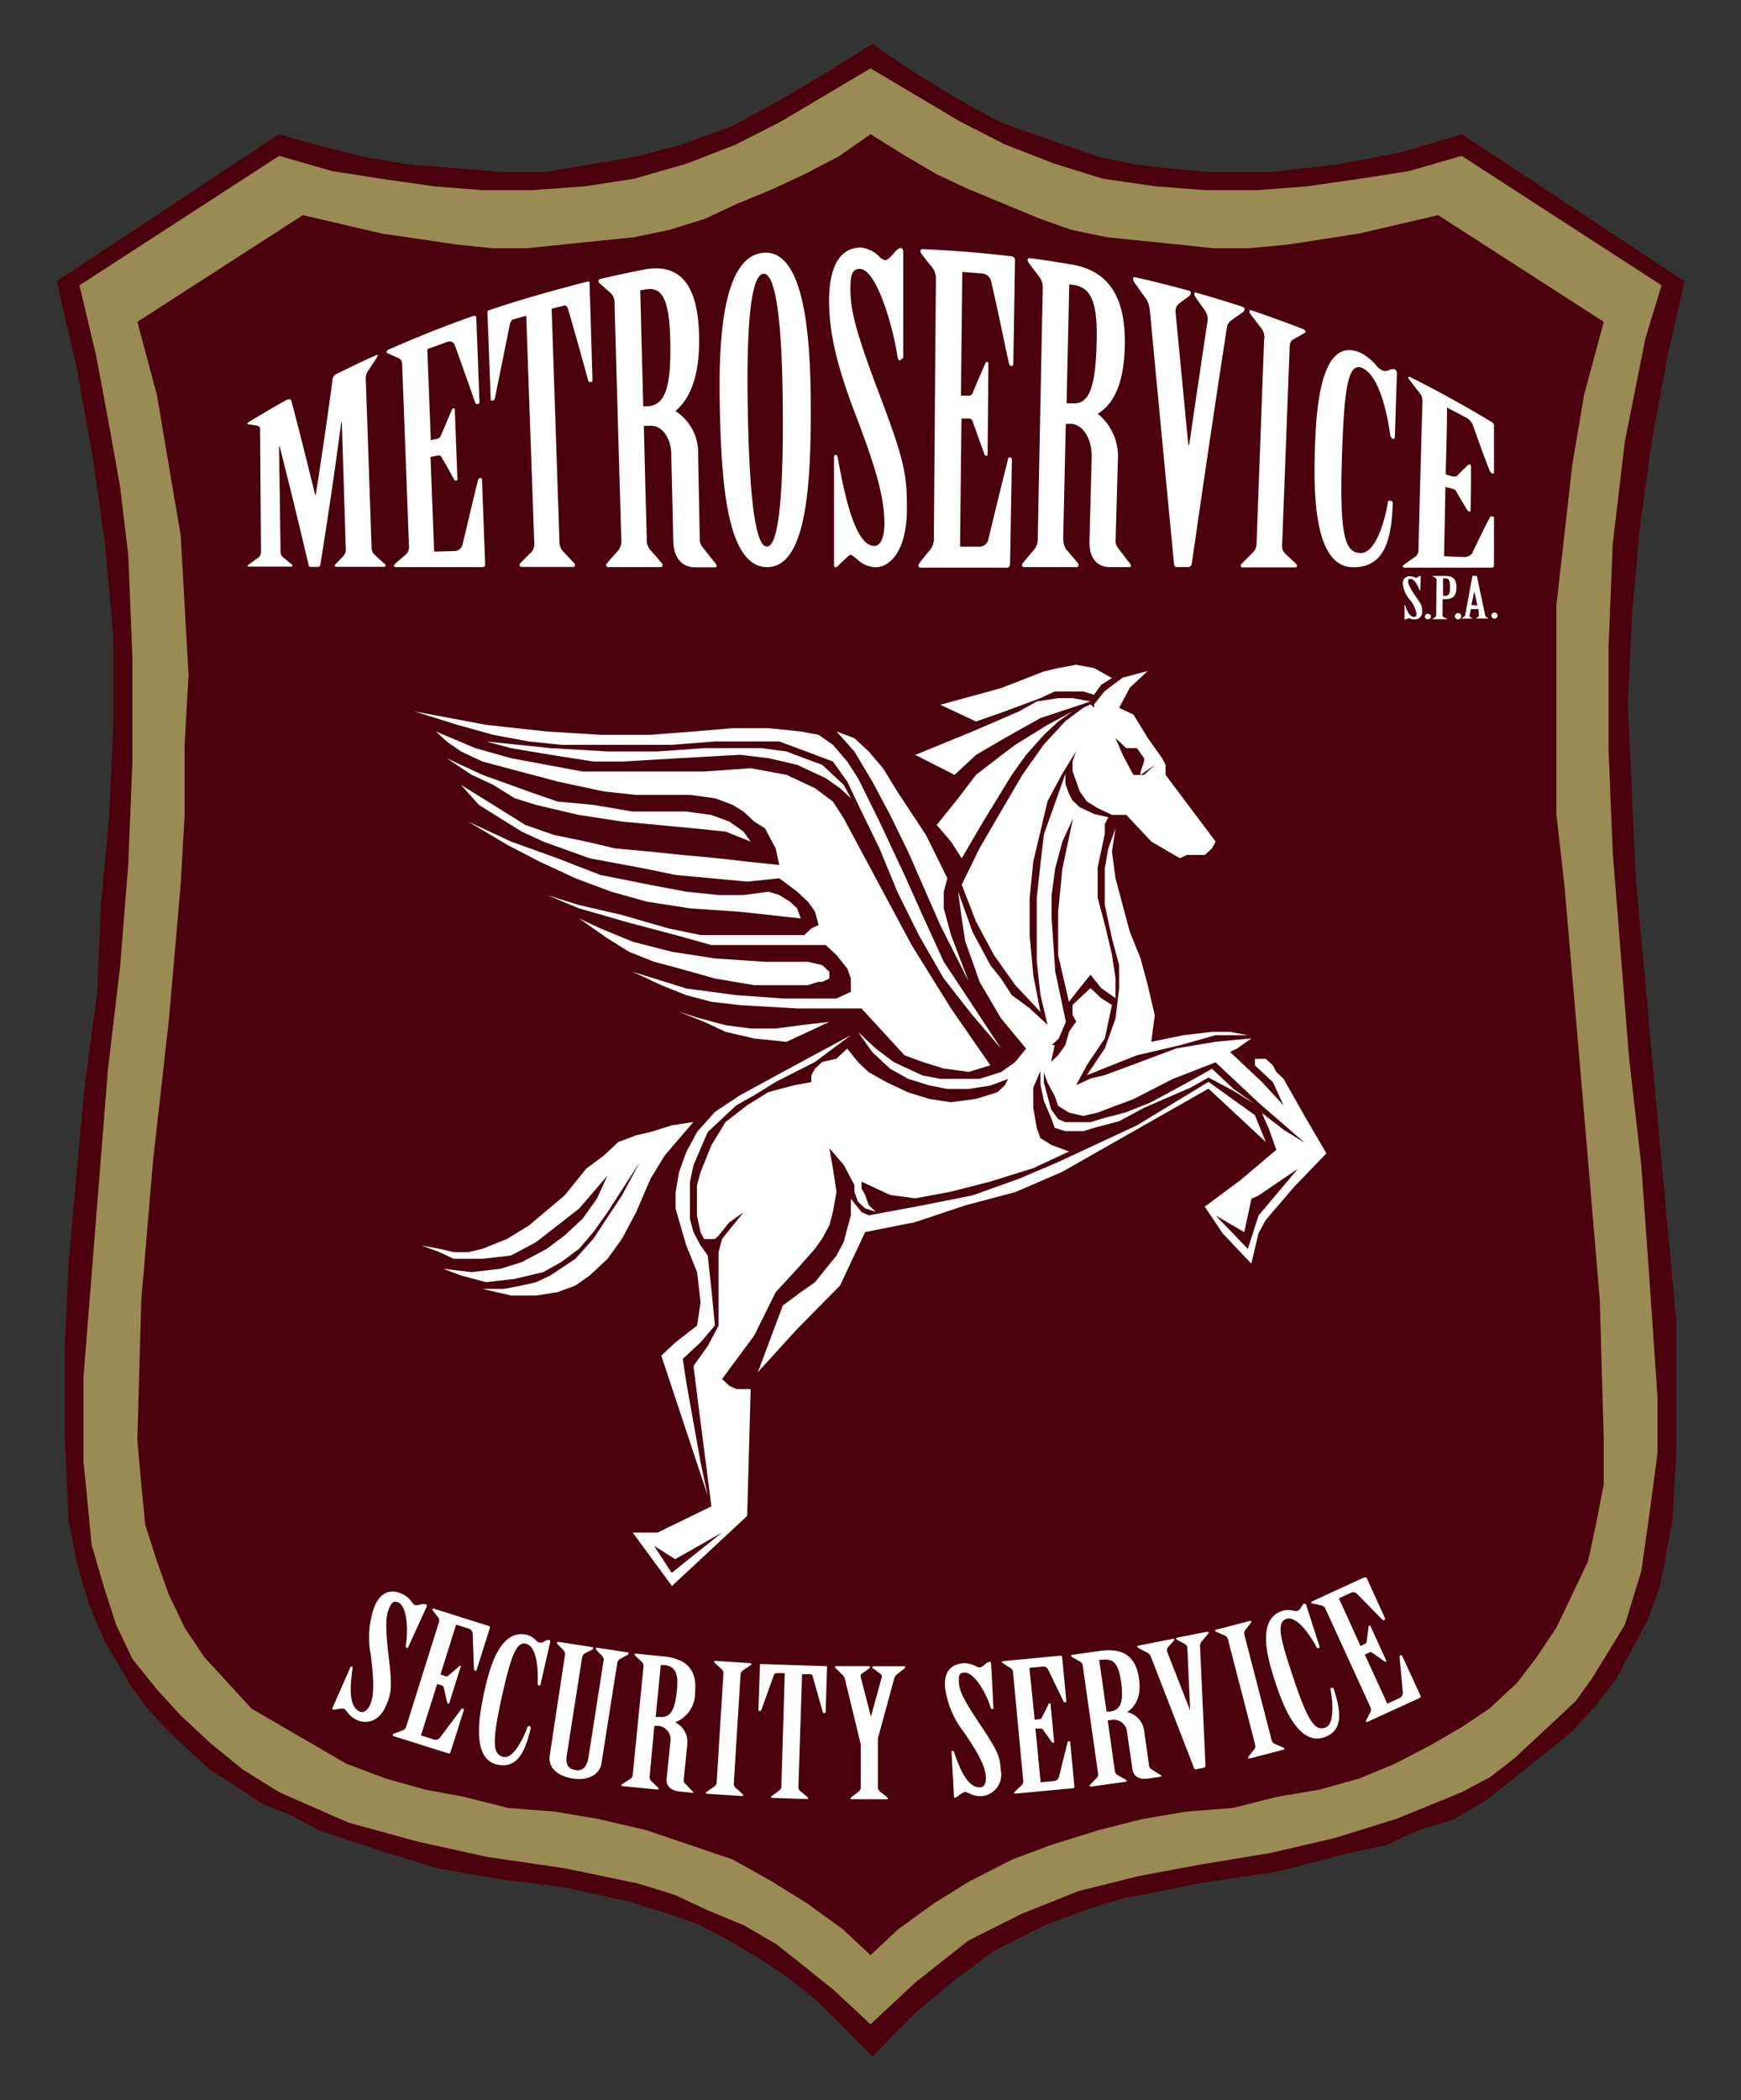 <svg xmlns="http://www.w3.org/2000/svg" xmlns:xlink="http://www.w3.org/1999/xlink" id="Livello_1" data-name="Livello 1" viewBox="0 0 172.76 208.31"><rect x="0" y="0" width="172.76" height="208.31" fill="#333333" stroke="none"/><defs><clipPath id="clip-path"><rect x="5.62" y="4.35" width="161.52" height="199.61" fill="none"></rect></clipPath></defs><polygon points="86.58 4.35 81.77 7.34 77.36 9.95 72.55 12.57 67.34 14.44 62.93 15.56 58.53 16.31 54.12 17.05 49.71 17.05 45.3 16.68 40.49 16.31 36.08 15.56 31.67 14.44 27.66 13.32 5.62 27.9 7.62 36.49 9.22 45.47 10.43 54.06 11.23 63.04 11.23 72.01 10.83 80.98 10.03 89.58 9.63 98.55 8.43 107.52 7.62 116.12 6.82 125.08 6.42 133.69 6.42 142.28 6.82 150.88 7.62 154.99 8.82 159.11 10.43 162.84 12.83 166.96 14.44 169.2 16.44 171.44 18.84 173.69 20.85 175.55 23.25 177.05 26.06 178.92 28.86 180.04 31.67 181.54 37.28 183.4 43.29 185.27 49.71 186.39 55.72 187.14 59.33 187.89 62.53 188.63 66.14 189.76 69.34 190.88 72.15 192.37 75.36 194.25 78.16 196.11 80.97 198.35 86.58 203.96 86.58 203.96 90.59 199.85 94.6 196.49 98.61 193.5 103.81 190.88 107.82 189.39 111.43 188.26 115.44 187.52 119.05 186.77 126.66 185.65 133.88 183.78 137.48 183.03 140.69 181.54 144.29 180.41 147.5 178.54 150.31 176.3 153.11 174.06 155.92 171.81 158.32 169.2 160.33 166.58 161.93 163.59 163.53 160.6 164.74 157.24 165.94 150.88 166.34 144.15 166.34 137.8 166.34 131.07 165.13 117.98 163.93 104.9 163.13 95.93 162.33 87.33 161.93 78.73 161.53 69.76 161.93 61.16 162.73 52.19 163.93 43.6 165.54 35 167.14 27.9 145.09 13.32 138.69 15.19 132.67 16.31 126.26 17.05 119.45 17.05 115.84 16.68 112.63 16.31 109.03 15.56 105.82 14.44 102.61 13.32 99.41 12.19 96.6 10.7 93.4 8.83 89.79 6.59 86.58 4.35" fill="#4b000d"></polygon><polygon points="96.09 192.47 101.35 189.83 107.02 187.56 113.09 186.05 119.16 184.92 126.03 183.79 132.51 182.28 138.58 180.39 145.05 177.75 147.89 176.24 150.32 174.35 152.34 172.47 154.37 170.58 156.38 168.69 158 166.43 159.62 163.79 161.24 161.14 162.86 155.86 163.67 150.2 164.47 144.16 164.47 138.5 163.67 126.8 162.86 115.48 161.65 104.91 160.84 94.72 160.03 84.53 159.62 74.34 159.62 64.15 160.03 53.96 161.24 43.77 163.27 33.58 164.88 28.3 145.05 15.46 139.8 16.97 134.94 17.73 129.68 18.48 124.82 18.86 119.56 18.86 114.7 18.48 109.45 17.73 104.59 16.22 99.73 14.33 95.28 12.06 90.83 9.42 86.38 6.78 81.93 9.42 77.48 12.06 73.03 14.33 68.17 16.22 62.91 17.73 58.05 18.48 52.79 18.86 47.94 18.86 43.08 18.48 37.82 17.73 32.97 16.97 27.7 15.46 7.88 28.3 9.5 35.09 10.71 41.51 11.92 48.3 12.73 55.09 13.14 65.28 13.14 75.47 12.73 85.67 11.92 95.85 10.71 106.04 9.9 116.23 9.09 126.42 8.28 136.61 8.28 140.76 8.28 144.92 8.69 149.06 9.09 153.22 10.3 157.37 11.52 161.14 13.14 164.54 15.57 167.56 17.99 170.2 20.83 172.84 24.06 175.48 27.7 177.75 34.58 180.77 41.46 182.66 48.34 184.17 56.03 185.3 59.67 186.05 63.31 186.81 66.96 187.94 70.19 189.45 73.83 190.96 77.07 192.85 79.91 195.11 82.74 197.38 86.38 200.77 90.83 196.62 96.09 192.47" fill="#9a8a53" fill-rule="evenodd"></polygon><polygon points="86.38 193.91 89.12 191.35 92.64 188.8 96.16 186.61 100.46 184.42 104.37 182.96 109.07 181.5 113.37 180.41 117.68 179.68 122.36 179.31 126.67 178.22 130.97 177.49 134.89 176.39 138.41 174.93 141.93 173.1 145.06 171.29 147.79 169.46 150.53 166.91 152.49 164.35 154.44 161.43 156.01 158.15 157.58 154.86 158.36 151.22 159.14 147.21 159.14 142.83 158.75 128.96 157.58 115.1 156.4 101.24 155.23 87.74 154.44 80.81 154.44 73.87 154.44 66.94 154.44 60.01 155.23 53.08 156.01 46.15 157.18 39.21 159.14 31.92 142.71 21.34 134.89 23.16 127.84 24.25 123.93 24.62 120.42 24.62 116.89 24.25 113.37 23.89 109.85 23.53 106.33 22.8 103.2 21.7 99.68 20.24 96.16 18.78 93.03 17.33 89.9 15.5 86.38 13.31 83.25 15.5 79.73 17.33 76.6 18.78 73.08 20.24 69.95 21.7 66.43 22.8 62.91 23.53 59.39 23.89 55.87 24.25 52.35 24.62 48.83 24.62 45.31 24.25 37.88 23.16 30.05 21.34 13.63 31.92 15.58 39.21 16.75 46.15 17.93 53.08 18.32 60.01 18.71 66.94 18.32 73.87 18.32 80.81 17.93 87.74 16.75 101.24 15.19 115.1 14.02 128.96 13.63 142.83 14.02 147.21 14.41 151.22 15.58 154.86 16.75 158.15 18.32 161.43 20.27 164.35 22.62 166.91 24.96 169.46 28.1 171.29 31.23 173.1 34.36 174.93 38.27 176.39 42.17 177.49 46.09 178.22 50.39 179.31 55.09 179.68 59.39 180.41 64.08 181.5 68.39 182.96 72.69 184.42 76.6 186.61 80.12 188.8 83.64 191.35 86.38 193.91" fill="#4b000d" fill-rule="evenodd"></polygon><g clip-path="url(#clip-path)"><path d="M28.49,39.68c.28-.16.41-.07.44.14q1.13,4.29,2.34,9.26l.06,0c.57-3.59,1.12-7.38,1.66-11.34a.68.68,0,0,1,.33-.61c1.32-.66,2.65-1.3,4-1.9.13-.06.19,0,.19,0s-.12.25-.21.38l-.77,1.16a1.36,1.36,0,0,0-.23.88l.57,16.6a1,1,0,0,0,.29.76l.86.79c.1.08.24.17.24.28s-.06.14-.19.14H33.41c-.17,0-.2-.08-.2-.13s.12-.17.22-.27.45-.47.67-.7a1,1,0,0,0,.21-.76L33.92,41.9l-.06,0q-1,7.52-2.08,14.14a.23.23,0,0,1-.26.19h-.73c-.1,0-.14-.09-.17-.21q-1.5-6.37-2.87-11.74l-.06,0,.15,10.38a.73.73,0,0,0,.24.61l.71.58c.1.08.23.15.24.24s-.07.11-.2.11H24.75c-.14,0-.2-.06-.2-.09s.16-.14.23-.2l.82-.58a.7.7,0,0,0,.3-.57l-.09-12.14a.35.35,0,0,0-.28-.4c-.26-.05-.51-.09-.77-.12-.06,0-.21,0-.21-.06a.35.35,0,0,1,.18-.21c1.24-.76,2.5-1.49,3.76-2.2" fill="#fff"></path><path d="M42.66,43.68l.72-.16a.43.43,0,0,0,.35-.29c.36-.82.71-1.65,1.07-2.49.06-.14.09-.22.19-.24s.13,0,.14.16c.09,2.28.17,4.55.26,6.83,0,.1,0,.16-.13.18s-.17-.08-.24-.2c-.4-.72-.8-1.44-1.21-2.14a.31.31,0,0,0-.37-.15l-.72.14.36,9.39L45,54.66a.85.85,0,0,0,.88-.61c.52-2.08,1-4.23,1.55-6.42a.26.26,0,0,1,.22-.23.18.18,0,0,1,.18.18c.1,2.79.21,5.58.31,8.37a.26.26,0,0,1-.25.3h-8.6a.2.2,0,0,1-.21-.17c0-.09.17-.15.23-.26l1-.86a1,1,0,0,0,.27-.83q-.33-8.94-.67-17.88c0-.36-.08-.6-.32-.71l-1-.44c-.07-.06-.23-.07-.23-.16a.3.3,0,0,1,.18-.26c2.79-1.23,5.6-2.35,8.45-3.35a.2.2,0,0,1,.27.2c.11,2.77.21,5.54.32,8.31a.23.23,0,0,1-.16.24.24.24,0,0,1-.28-.18c-.67-1.93-1.34-3.82-2-5.64-.14-.38-.45-.47-.87-.31l-1.87.68c.12,3,.23,6,.35,9" fill="#fff"></path><path d="M52.18,31.32l-1.24.36c-.2.06-.29.26-.35.49-.49,2.48-1,4.92-1.47,7.3a.33.33,0,0,1-.26.27c-.13,0-.17,0-.17-.2q-.16-4.29-.32-8.58a.21.21,0,0,1,.16-.19c3.23-1.1,6.5-2,9.79-2.85.11,0,.18,0,.18.11.1,3.19.19,6.38.29,9.57,0,.19,0,.27-.16.29a.22.22,0,0,1-.27-.18c-.66-2.4-1.32-4.77-2-7.09-.07-.2-.18-.36-.38-.31l-1.24.31q.39,11.51.77,23a1.46,1.46,0,0,0,.3,1l1,1.06c.1.11.24.22.24.33s0,.22-.19.22H51.76a.19.19,0,0,1-.2-.21c0-.1.12-.21.22-.32l1-1a1.37,1.37,0,0,0,.23-1q-.4-11.17-.79-22.37" fill="#fff"></path><path d="M64.17,53.42a1.64,1.64,0,0,0,.33,1.1q.51.55,1,1.14c.07.11.24.23.24.35a.2.2,0,0,1-.19.24H60.36a.22.22,0,0,1-.21-.23c0-.11.16-.23.23-.34l1-1.12a1.6,1.6,0,0,0,.27-1.09q-.34-11.67-.67-23.36a1.31,1.31,0,0,0-.34-1l-1-.89c-.07-.09-.25-.17-.25-.28a.27.27,0,0,1,.2-.28c1.41-.33,2.82-.63,4.24-.91,3.54-.69,5.44,1.31,5.54,6.59.09,4.51-1.19,6.45-2.35,7.43a4.87,4.87,0,0,1,2.25,4.36q.09,4.23.17,8.47a1.19,1.19,0,0,0,.32.72l1.09,1.38a.92.92,0,0,1,.27.45c0,.12-.16.12-.33.12H69c-1.53,0-2.15-1.2-2.19-2.56q-.09-4.29-.2-8.59c0-1.76-1-3-2.15-2.89l-.57,0q.13,5.58.29,11.16M63.83,40.3l.5,0c1.65-.17,2.29-1.79,2.18-6.59-.1-4.08-.81-5.3-2.48-5l-.5.09.3,11.55" fill="#fff"></path><path d="M80.45,39.64c.06,8-.32,16.62-4.33,16.61s-4.56-8.45-4.7-16.18c-.11-5.87.17-14.61,4.31-15s4.68,8.56,4.72,14.61m-6.26.3c.16,10.75.94,14.23,1.91,14.23s1.69-3.52,1.57-14.4c-.09-9.29-.89-12.75-1.92-12.66s-1.7,3.65-1.56,12.83" fill="#fff"></path><path d="M89.48,35.52a.19.19,0,0,1-.21.21c-.1,0-.17-.13-.2-.3-.53-3.43-2.17-8.78-3.76-8.76-.86,0-.92.9-.92,2,0,2.08.47,4.13,3,10.77,2.36,6.27,2.61,7.66,2.6,11,0,4.47-1.86,5.82-3.08,5.82a2.74,2.74,0,0,1-1.86-.8c-.37-.3-.57-.43-.67-.43s-.4.3-1.06.93c-.13.13-.26.3-.39.3s-.17-.08-.17-.21c0-3.54,0-7.09,0-10.63,0-.13,0-.3.17-.3s.17.17.2.29c.62,3.37,1.67,8.73,3.63,8.74.63,0,1-.89,1-2.2,0-2.83-1-5.93-2.93-11-1.84-4.8-2.54-8-2.56-11.05,0-4,1.39-5.33,3.15-5.35a3.07,3.07,0,0,1,1.93,1,1.1,1.1,0,0,0,.52.26c.14,0,.48-.29.79-.66s.52-.54.73-.54.24.22.24.47c0,3.49,0,7,0,10.47" fill="#fff"></path><path d="M95.4,39.24l.74,0a.36.36,0,0,0,.38-.27c.4-1,.81-1.9,1.22-2.85.07-.16.11-.24.21-.23s.13.09.13.25L98,45c0,.12,0,.2-.14.2s-.17-.13-.23-.3l-1.11-3.08a.39.39,0,0,0-.37-.31l-.74,0q-.08,6.36-.14,12.71h1.9a.91.91,0,0,0,.91-.74c.63-2.65,1.28-5.28,1.93-7.89,0-.16.13-.24.23-.23s.17.13.17.25l-.18,10.32c0,.2-.1.37-.27.37H91.33c-.14,0-.2-.13-.2-.25s.17-.21.23-.38c.34-.41.67-.82,1-1.22a1.88,1.88,0,0,0,.31-1.18q.09-12.73.2-25.47a1.9,1.9,0,0,0-.3-1.19c-.35-.42-.69-.85-1-1.27-.07-.13-.24-.26-.24-.39s.07-.25.21-.24q4.47.19,8.91.72a.39.39,0,0,1,.27.41c-.06,3.41-.11,6.82-.17,10.23,0,.17-.07.24-.17.24a.35.35,0,0,1-.27-.31C99.52,33.32,99,30.67,98.37,28a1,1,0,0,0-.88-.87l-2-.16q-.07,6.12-.13,12.25" fill="#fff"></path><path d="M105.53,53.37a1.67,1.67,0,0,0,.27,1.12l1,1.16c.07.12.23.24.23.36a.23.23,0,0,1-.21.24h-5.21a.21.21,0,0,1-.19-.25c0-.12.17-.24.24-.36.33-.4.67-.79,1-1.18a1.77,1.77,0,0,0,.32-1.13q.24-12.31.49-24.61a1.82,1.82,0,0,0-.28-1.18l-1-1.32c-.07-.13-.23-.28-.23-.4s.07-.24.21-.22c1.43.19,2.85.41,4.27.65,3.55.64,5.32,3.21,5.17,8.19-.12,4.28-1.48,5.85-2.68,6.6a5.43,5.43,0,0,1,2,4.57c-.08,2.69-.15,5.39-.23,8.09a1.12,1.12,0,0,0,.28.7l1,1.31a.92.92,0,0,1,.25.42c0,.12-.17.12-.33.12h-1.73c-1.53,0-2.09-1.18-2.06-2.52.07-2.83.15-5.65.22-8.47,0-1.73-.83-3.12-2-3.22l-.57,0c-.09,3.79-.17,7.58-.26,11.38M105.84,40l.5,0c1.65.16,2.36-1.3,2.48-6,.11-4-.54-5.44-2.2-5.72l-.52-.08c-.08,3.93-.18,7.85-.26,11.78" fill="#fff"></path><path d="M114.08,30.69a2.25,2.25,0,0,0-.38-1.08l-1.07-1.5a.85.85,0,0,1-.19-.51c0-.12.1-.13.31-.08q2.61.59,5.22,1.31c.1,0,.2.09.19.2a.44.44,0,0,1-.18.36l-.9.65a1,1,0,0,0-.43.9q.64,6.7,1.27,13.19H118q.92-6.28,1.84-12.39a1.66,1.66,0,0,0-.37-1.08c-.26-.36-.52-.72-.77-1.09a.77.77,0,0,1-.19-.45c0-.11.14-.11.24-.08,1.49.42,3,.88,4.47,1.36.19.07.29.14.29.24a.46.46,0,0,1-.22.35l-1.13.8a1.06,1.06,0,0,0-.43.79c-1.16,7.51-2.31,15.28-3.46,23.26-.05.25-.15.4-.35.4h-1.16c-.17,0-.23-.11-.26-.3-.79-8.17-1.59-16.61-2.41-25.26" fill="#fff"></path><path d="M125.46,33.61a1.52,1.52,0,0,0-.26-1l-1-1.3c-.07-.13-.23-.29-.22-.39a.14.14,0,0,1,.2-.14c1.74.59,3.46,1.21,5.17,1.88a.29.29,0,0,1,.19.27c0,.09-.17.12-.24.19l-1,.56c-.24.14-.32.41-.33.79q-.37,9.75-.74,19.49a1.13,1.13,0,0,0,.26.91l1,.94c.07.09.23.19.22.28a.19.19,0,0,1-.2.19h-5.21a.18.18,0,0,1-.19-.2c0-.11.17-.21.24-.31l1-1a1.25,1.25,0,0,0,.34-.92l.75-20.24" fill="#fff"></path><path d="M138.4,43.34c0,.13-.07.21-.2.17s-.22-.2-.25-.37c-.32-2.31-1.13-5.91-2.77-6.64-1.42-.62-1.78,2.07-2,8.24-.32,8.79.36,10.08,1.85,10.11,1.83,0,2.68-4.8,2.68-5s.11-.2.27-.17a.22.22,0,0,1,.22.27c-.12,3.83-.93,6.27-3.85,6.31-3.89.1-4.05-7-3.86-12.12.14-3.77.6-11,4.62-9.1a5,5,0,0,1,1.52,1.28,1.4,1.4,0,0,0,.54.41.7.7,0,0,0,.61,0,.84.84,0,0,1,.62-.1c.19.09.22.29.21.55-.07,2.07-.13,4.14-.2,6.21" fill="#fff"></path><path d="M143.46,47.05l.7.21c.16,0,.29,0,.36,0,.38-.4.76-.77,1.14-1.13.06-.06.09-.09.19-.06a.17.17,0,0,1,.12.18c0,1.46,0,2.93-.05,4.4,0,.06,0,.1-.13.08s-.16-.1-.22-.19c-.36-.59-.72-1.19-1.08-1.82a.51.51,0,0,0-.35-.24l-.71-.18q-.06,3.44-.14,6.87l1.88.07a1,1,0,0,0,.9-.34c.61-1.29,1.2-2.5,1.79-3.62,0-.07.13-.09.23-.07s.16.09.16.15v4.77c0,.09-.1.17-.27.17h-8.6c-.13,0-.19-.08-.19-.15s.17-.13.24-.23l1-.7a.75.75,0,0,0,.32-.67q.19-7.38.4-14.75a1.16,1.16,0,0,0-.27-.82c-.31-.39-.62-.78-.92-1.18-.07-.11-.22-.27-.22-.34s.07-.12.2-.06Q144,39.44,148,41.84c.12.08.25.23.25.32V46.9c0,.07-.07.09-.16.05a.41.41,0,0,1-.25-.23c-.57-1.43-1.12-2.94-1.67-4.53a1.53,1.53,0,0,0-.8-.83c-.59-.32-1.18-.63-1.78-.93,0,2.21-.09,4.41-.13,6.62" fill="#fff"></path><polygon points="95.08 79.17 96.85 76.85 98.98 75.2 100.75 73.87 103.95 71.89 106.43 70.56 105.01 71.56 103.59 72.88 101.82 74.87 100.4 76.85 97.56 81.49 95.43 85.13 94.37 83.47 92.95 81.82 95.08 79.17" fill="#fff"></polygon><polygon points="94.01 87.11 93.65 88.44 93.65 90.09 94.37 92.74 96.14 97.38 93.3 91.75 90.11 84.47 88.33 80.83 86.56 77.51 84.78 74.53 83.01 72.55 84.78 73.21 86.2 74.53 87.62 76.19 89.04 78.51 91.88 82.81 94.01 87.11" fill="#fff"></polygon><polygon points="81.94 77.18 80.52 76.52 79.11 75.86 76.27 75.2 73.43 74.86 67.39 75.2 61.72 75.53 58.88 75.53 54.62 74.86 50.71 74.2 48.23 73.54 54.62 74.2 60.3 74.53 65.26 74.53 69.88 74.2 72.71 74.2 75.56 74.2 78.04 74.53 79.81 75.2 81.59 75.86 82.65 76.85 83.72 77.84 84.43 79.17 83.36 78.18 81.94 77.18" fill="#fff"></polygon><polygon points="85.14 77.18 87.27 81.49 89.75 86.78 91.53 90.75 93.65 95.39 96.5 99.69 99.33 103.99 96.5 100.69 93.65 97.05 91.17 92.74 89.04 88.44 87.27 84.14 85.49 80.49 84.07 77.51 82.65 75.53 80.88 74.86 79.11 74.2 77.33 73.54 75.2 73.54 70.94 73.54 66.68 73.87 61.36 73.87 55.68 73.87 52.49 73.54 48.94 72.88 45.39 71.89 41.13 70.56 48.23 71.89 54.26 72.55 59.58 72.88 64.55 72.88 68.81 72.55 72.71 72.22 76.27 72.22 79.46 72.55 81.23 72.88 82.65 73.87 84.07 75.53 85.14 77.18" fill="#fff"></polygon><polygon points="68.1 123.53 67.04 119.88 67.04 118.23 67.39 116.24 68.1 114.26 69.17 112.27 70.94 110.28 73.43 108.63 77.69 106.31 84.43 102.67 80.88 105.32 76.97 107.31 74.84 108.63 73.07 109.62 71.65 110.95 70.23 112.27 69.52 113.92 68.81 115.58 68.46 117.24 68.46 119.22 68.46 120.88 68.81 122.2 69.52 123.53 70.23 124.52 70.59 127.83 70.94 131.47 69.52 133.13 67.75 134.78 68.1 137.1 68.81 141.07 69.52 145.04 70.23 148.35 65.62 134.45 67.04 133.13 69.17 131.47 69.52 129.15 69.17 126.17 68.1 123.53" fill="#fff"></polygon><polygon points="43.26 72.55 47.16 74.2 50.71 75.2 54.26 75.86 57.81 76.52 61.72 76.52 65.62 76.52 69.88 76.52 74.49 76.19 76.27 76.52 78.04 76.85 79.46 77.51 80.88 78.18 82.65 79.5 83.72 81.16 86.91 87.11 90.46 93.73 94.37 100.02 98.27 105.65 96.14 106.31 93.65 105.98 91.53 105.32 89.75 104.66 87.62 102.34 85.49 100.02 79.11 100.02 73.43 99.69 70.59 99.36 68.1 98.7 65.62 97.71 62.78 96.38 68.1 98.04 73.07 98.7 77.69 99.03 83.01 99.03 83.72 98.7 84.43 98.37 84.43 97.04 84.07 96.05 83.01 94.73 81.94 93.73 78.75 93.73 76.27 93.73 73.43 93.73 70.59 93.73 67.04 92.74 62.07 91.42 57.45 90.09 54.26 88.77 57.45 89.76 61.72 90.75 66.33 92.08 69.52 92.74 74.84 92.74 79.81 92.74 80.52 92.08 81.23 91.75 80.88 90.43 80.17 89.43 79.11 88.44 77.33 87.11 74.14 87.44 70.59 87.11 67.04 86.78 63.84 86.12 58.52 85.13 53.91 83.47 51.77 82.48 49.65 81.16 47.52 79.83 45.74 77.84 48.94 79.83 52.13 81.82 54.97 82.81 58.17 83.47 61 84.14 64.55 84.47 67.75 84.8 71.3 85.13 74.14 85.46 77.33 85.79 76.97 84.14 75.91 82.15 74.84 81.48 73.78 80.49 72.71 79.83 70.94 79.17 68.46 78.84 65.97 78.84 63.13 78.84 59.94 78.5 55.32 77.51 50.35 76.19 47.87 75.53 45.74 74.53 44.32 73.54 43.26 72.55" fill="#fff"></polygon><path d="M65.26,152H62.78l3.9,5.3,7.46-6.95.35-12.58H73.07l-.71-.33L72,137.1l-.35-.33,3.19-4.31,2.13-4.3,2.14-2.32,1.77-2,.71-1,.71-1.32.35-1.32.36-2-.36-2.32-.35-2,1.42,1.65,1.06,2v.66l.36,1,.71.66,1.06.34-.71-.67-.35-1-.36-.66v-.66l2.84,1.32,2.49.33,3.55-.66,3.9-1,4.26-1.33,3.55-1.65-1.78-.67-1.06-.66-.36-1-.35-2v-2l.71-1.66v1.33l.35,1.65.71,1.66.36,1,1.06.33h1.78l1.06-.33,2.49-.66,2.48-1.33,4.61-2,1.78-1,2.48,1.32,2.13,1.32L122.4,108l-2.13-2-1.77,1-4.26,2.31-2.48,1-2.49.66-1.06.33h-2.49L105,111l-.71-1-.35-1.32-.36-1.32v-1l.36,1,.71,1.32.35,1,1.07.67,1.42.33,1.42-.33,1.77-.67,1.77-.66,3.91-2,4.26-1.66,4.26,4,4.61,4-2.13-1.32-2.13-1.65.71,1.65.71,2-3.55,3-3.55,2.64,1.78,2.65,2.84,3,.71-3,.71-1.32,2.84-3.31,3.19-3.31-2.13-3.64L127.37,107l-.71-.67-.35-.66-.71-.66h-1.07v.66l.36.33,1.42,1.33,1.06,2.31-2.13-2.31-3.19-3,.71-.34,1.42-1-3.55.33-3.9.66-3.55,1.33-3.55,1.32-1.42.34-1.42.66.71-1.33.35-.66,1.78-2.65.71-3.31L109.27,99l-1.06-1-.71.66-1.07,1v1l.36.66-.71,1-.36,1.33-.71,1-.71.66.36-1.65h-.36L104,104l1.06-1,.71-1.65-1.06-5-.36-5.29V88.77l.36-2.65.71-2.65,1.06-2.31-1.06,5L105,90.43v4.3l1.07,4.63L107.14,98l1.07-1.33L109.27,98l1.42,1v-2l-.35-2.32-.71-3-.71-2.65v-3l.71-3.31v-1l.35-.66-1.42-.33-1.42-.67-.71-.66-.35-.66-.36-1v-1l-1.06,3-1.07,3-.35,3-.36,3.31v6.29l.36,3.31.71,3L102.17,100,100.4,98.7l-1.07-1.65-1.06-1.33L96.5,92.41l-1.43-4,.36,2.65.35,2.31.72,2,.7,2L99.33,101l2.49,3-1.07,1.33-1.42,1L97.2,107H93.3l-1.77-.34L90.11,106l-1.42-.66L86.91,104l-1.77-1.65,1.42,2L88.33,106l1.78,1,2.13.66L94,108h2.13l2.13-.33,1.78-.66-.36.66-.71.66-2.13.66-2.48.33L92.24,109l-2.13-.66-2.13-1-1.78-1-1.06-1L84.07,104,83,105l-1.42.33-.36.33-.35.33-.36.66v.67l-1.77.33-2.48.66-2.13,1.32L72,111.28l-1.41,2.31-1.07,2.65-.36,1.33v3l.36,1.66.35.66h1.07l.36-.33,1.06-1.32,1.42-1-1.07,1.32-1.06,1.32-.35,1.33v7.28l-1.07,2-1.42,2,1.78,13.91Zm63.53-36.08-3.9,4.63-1.07,3.32-3.19-3.32,2.84,1.66.71-3.31.71-.33ZM64.91,153.32,67,154.64,71.65,152l-5,4Z" fill="#fff"></path><polygon points="79.46 128.16 80.88 127.17 81.94 125.84 83.01 124.52 83.72 123.19 84.07 121.87 84.43 120.54 84.43 118.89 85.49 120.22 86.2 120.54 91.53 119.55 96.5 118.56 101.11 116.91 105.01 115.25 112.82 111.61 119.92 107.3 124.53 110.61 125.6 113.26 119.92 107.97 105.37 116.24 100.75 118.23 95.78 119.55 90.82 121.21 85.85 122.2 83.36 127.5 79.11 131.8 75.2 136.1 77.68 129.48 79.46 128.16" fill="#fff"></polygon><polygon points="45.03 124.19 46.46 124.19 47.87 123.86 50.35 122.86 52.49 121.54 56.03 118.56 58.17 115.91 59.94 114.59 61.36 113.26 63.13 112.6 64.55 112.27 66.68 111.61 68.81 111.28 67.39 112.93 65.97 114.59 64.55 116.91 63.13 120.22 61.72 122.86 60.29 124.85 58.52 126.5 57.1 127.5 55.32 128.16 53.2 128.49 50.71 128.49 47.87 127.83 50.01 127.83 51.77 127.5 53.2 127.17 54.62 126.5 57.1 124.85 58.88 122.86 61.72 118.56 63.49 115.25 62.42 116.91 60.29 120.22 58.88 122.2 57.45 123.86 55.68 125.18 53.9 126.17 51.07 126.84 48.23 127.17 45.74 126.5 43.97 125.84 46.81 126.17 49.65 125.84 51.77 125.18 54.26 123.86 56.03 122.53 57.81 120.88 59.23 118.89 60.29 116.57 58.88 118.23 57.45 119.88 55.32 121.54 53.2 123.19 50.71 124.52 47.87 124.85 46.46 124.85 45.03 124.85 43.61 124.19 41.84 123.53 43.61 123.86 45.03 124.19" fill="#fff"></polygon><polygon points="117.08 103.67 112.82 104.66 107.85 106.64 109.63 103.99 110.69 101.02 111.05 98.04 111.05 95.72 110.34 93.07 109.63 89.76 109.63 88.11 109.63 86.12 109.98 84.14 110.69 82.15 110.34 84.47 110.69 87.11 111.4 89.76 112.11 92.41 113.18 95.06 113.89 97.71 114.59 100.69 114.24 103.33 117.44 102.67 120.27 102.34 122.05 102.34 123.82 102.67 120.63 102.67 117.08 103.67" fill="#fff"></polygon><polygon points="101.11 70.56 102.88 69.57 105.01 69.24 106.43 69.24 108.21 69.57 103.24 71.22 99.69 73.21 96.85 74.87 94.72 76.85 90.82 74.87 96.5 72.55 101.11 70.56" fill="#fff"></polygon><polygon points="108.56 68.91 107.5 68.58 106.08 68.58 104.66 68.58 103.24 69.24 99.69 70.56 96.85 71.56 94.72 70.56 93.3 69.9 99.33 68.25 103.59 66.59 105.01 66.26 106.79 65.93 108.56 66.26 110.34 67.25 109.27 67.92 108.56 68.91" fill="#fff"></polygon><path d="M120.27,84.13l.36-.66-2.49-3.31-2.48-3.31v-1l-.35-.66-1.42-2-1.42-2.32-.71-.33-.71-.33,1.06-2,1.78-1.66-2.49.66-1.77,1.33-1.07,1.32v.33l-.35-.33-.71.33-1.78,1.33-2.13,2.31-2.13,3-2.13,3.64-2.12,3.64-1.78,3.64,1.42,3.65,1.77,3.31,2.13,3,2.49,2.65-.71-3.65-.36-4V89.1l.36-3.64.71-3,.71-3,1.42-2.65,1.42-2.32-.36,1v1l.36,1,.35,1,.71,1,1.07.66,1.42.67h1.42l2.48,2.64,2.84,1.66.71-.33h1.77l.36-.33Zm-5.67-8.27-1.07,1h-1.06l-1.07-2-.71-1.66,1.07,1h1.06l.71,1v.33l-.35,1v.33Z" fill="#fff"></path><polygon points="66.68 94.4 70.94 95.06 75.91 95.39 80.17 95.39 81.59 95.72 82.3 96.38 82.3 97.05 81.59 97.38 81.23 97.38 80.17 97.71 77.69 97.71 74.84 97.71 70.94 97.05 67.39 96.05 64.91 95.39 62.42 94.4 60.29 93.07 57.45 91.09 59.58 92.08 62.78 93.4 66.68 94.4" fill="#fff"></polygon><polygon points="69.52 101.02 72 101.68 74.49 102.01 76.97 102.01 79.46 101.68 82.3 101.35 80.17 102.34 78.04 103.33 74.84 103 72 102.34 69.88 101.35 67.39 100.36 69.52 101.02" fill="#fff"></polygon><polygon points="52.48 78.51 55.33 79.5 58.88 79.83 62.78 80.49 68.1 80.49 70.59 80.83 72.36 81.48 73.78 82.48 74.49 83.47 72 82.48 68.81 82.15 65.26 81.82 61.71 81.48 57.45 80.83 53.19 79.83 51.07 79.17 48.94 77.84 46.81 76.85 44.32 75.2 47.87 76.85 52.48 78.51" fill="#fff"></polygon><polygon points="55.33 85.13 59.58 86.78 64.55 87.77 68.1 88.44 71.3 88.77 73.78 88.77 76.27 88.44 77.33 88.77 78.39 89.43 79.1 90.09 79.46 91.09 73.43 90.43 68.46 90.09 64.2 89.43 60.65 88.44 57.1 87.11 53.55 85.46 50.35 83.8 46.45 81.48 50.71 83.47 55.33 85.13" fill="#fff"></polygon><path d="M40.48,163.41c0,.05-.07.07-.15,0a.15.15,0,0,1-.07-.17c.25-1.44.18-3.9-.74-4.31-.51-.22-.7.1-.88.52-.35.79-.44,1.69-.07,4.88.36,3,.28,3.61-.28,4.88-.76,1.71-2.09,1.73-2.83,1.4a2.49,2.49,0,0,1-1-.8c-.17-.21-.27-.32-.33-.34a2.5,2.5,0,0,0-.8.07.57.57,0,0,1-.29,0c-.08,0-.09-.07-.06-.12l1.79-4.06a.11.11,0,0,1,.15-.07c.06,0,.07.11.07.17-.21,1.45-.49,3.77.7,4.29.38.17.73-.08,1-.58.48-1.07.4-2.52.11-5a9,9,0,0,1,.38-4.89c.68-1.53,1.72-1.65,2.74-1.19a2.55,2.55,0,0,1,1,.87.89.89,0,0,0,.25.23,1.32,1.32,0,0,0,.58-.06.94.94,0,0,1,.52,0c.1,0,.1.14.06.24Z" fill="#fff"></path><path d="M43.71,166.08l.46.15a.26.26,0,0,0,.27,0l1.1-.94c.06-.06.1-.09.16-.07s.07.06,0,.13l-1.12,3.56s-.05.08-.11.06-.09-.08-.11-.16l-.33-1.45a.23.23,0,0,0-.19-.19l-.46-.15-1.61,5.1,1.2.38a.59.59,0,0,0,.66-.12l2.15-2.87a.14.14,0,0,1,.17-.05.11.11,0,0,1,.08.13l-1.33,4.21a.16.16,0,0,1-.22.1l-5.43-1.71A.12.12,0,0,1,39,172c0-.05.14-.05.2-.1l.78-.29a.55.55,0,0,0,.34-.41L43.52,161a.55.55,0,0,0,0-.53L43,159.8c0-.06-.12-.14-.1-.19a.1.1,0,0,1,.15-.06l5.44,1.71a.17.17,0,0,1,.12.2l-1.32,4.18a.09.09,0,0,1-.13.07.18.18,0,0,1-.13-.17L46.9,162a.55.55,0,0,0-.45-.49l-1.19-.38Z" fill="#fff"></path><path d="M53.64,167.05c0,.09-.08.15-.16.13s-.13-.12-.13-.23c.07-1.5-.09-3.69-1.19-3.93-.94-.22-1.48,1.37-2.3,5-1.17,5.15-.87,6,.1,6.23,1.18.27,2.34-2.79,2.38-2.94s.09-.13.2-.1.14.08.12.19c-.58,2.54-1.42,4-3.31,3.62-2.51-.57-1.9-4.55-1.25-7.42.48-2.11,1.49-6.07,4.17-5.46a2,2,0,0,1,.95.59.69.69,0,0,0,.34.19.7.7,0,0,0,.46-.12.91.91,0,0,1,.46-.16c.13,0,.13.15.09.33Z" fill="#fff"></path><path d="M56.05,164.22a.57.57,0,0,0-.1-.51l-.59-.61a.3.3,0,0,1-.09-.18s.06-.09.15-.08l3.33.52c.08,0,.12.07.11.13s-.06.09-.13.14L58,164a.73.73,0,0,0-.25.46l-1.48,9.46c-.12.77-.15,1.48.87,1.64.81.13,1.14-.54,1.26-1.3l1.48-9.46a.6.6,0,0,0-.09-.52l-.6-.61c0-.06-.09-.12-.08-.17a.11.11,0,0,1,.15-.08l3,.46c.09,0,.13.08.12.13a.24.24,0,0,1-.14.14l-.75.4a.67.67,0,0,0-.25.46l-1.56,9.91c-.17,1.08-1.34,1.71-2.82,1.48-1.71-.27-2.48-1.21-2.31-2.29Z" fill="#fff"></path><path d="M64.47,176.14a.58.58,0,0,0,.15.51l.61.57c0,.06.14.12.14.18a.13.13,0,0,1-.15.09l-3.43-.34c-.09,0-.13-.07-.12-.12s.12-.1.16-.14l.71-.45a.55.55,0,0,0,.25-.47l1.06-10.62a.58.58,0,0,0-.15-.51l-.61-.57c0-.06-.14-.12-.14-.17a.13.13,0,0,1,.15-.09l2.73.27c2.28.23,3.37,1.31,3.14,3.59A3.1,3.1,0,0,1,67,170.82a2.18,2.18,0,0,1,1.21,2.1l-.37,3.67a.42.42,0,0,0,.17.33l.64.67c.08.08.16.15.15.21s-.11,0-.22,0l-1.14-.12c-1-.1-1.35-.66-1.29-1.26l.38-3.76a1.34,1.34,0,0,0-1.23-1.49l-.37,0Zm.59-5.85.33,0c1.07.11,1.57-.53,1.78-2.63.18-1.79-.2-2.41-1.27-2.52l-.33,0Z" fill="#fff"></path><path d="M71.78,166.05a.56.56,0,0,0-.17-.5L71,165c0-.06-.15-.12-.15-.17s0-.1.14-.1l3.45.22c.09,0,.13.06.12.11s-.11.1-.16.15l-.69.47a.56.56,0,0,0-.23.48l-.66,10.65a.55.55,0,0,0,.16.5l.63.55c0,.06.15.12.14.17s0,.1-.13.1l-3.45-.22a.12.12,0,0,1-.13-.11c0-.05.12-.1.17-.15l.69-.47a.55.55,0,0,0,.22-.48Z" fill="#fff"></path><path d="M77.87,165.94l-.82,0c-.13,0-.2.08-.25.18l-1.25,3.47a.17.17,0,0,1-.18.1c-.09,0-.11,0-.11-.13l.15-4.45s0-.07.11-.07l6.44.21c.07,0,.11,0,.11.07l-.14,4.46c0,.08,0,.12-.12.12s-.15,0-.17-.11l-1-3.54c0-.11-.1-.2-.24-.2l-.81,0-.36,11.08a.57.57,0,0,0,.16.5l.65.53c.06.06.15.11.15.17s0,.1-.14.1l-3.41-.11c-.11,0-.13-.06-.13-.11s.1-.1.16-.15l.68-.49a.57.57,0,0,0,.19-.49Z" fill="#fff"></path><path d="M85.41,173l-1.57-6.48a.77.77,0,0,0-.24-.4l-.61-.61s-.14-.12-.13-.19.06-.07.15-.07l3.15,0c.11,0,.17,0,.17.09s-.07.13-.15.18l-.69.5a.31.31,0,0,0-.07.34l1,3.9h0l1.07-3.89a.27.27,0,0,0-.09-.33l-.7-.52c-.08,0-.15-.12-.15-.17s.09-.09.2-.09l2.91,0c.11,0,.17,0,.17.08s-.07.12-.15.19l-.74.59a.87.87,0,0,0-.22.4l-1.61,5.91,0,4.75a.57.57,0,0,0,.19.49l.66.52c0,.05.15.11.15.16s0,.1-.13.1l-3.46,0c-.08,0-.13-.05-.13-.1s.11-.11.16-.16l.66-.5a.56.56,0,0,0,.2-.5Z" fill="#fff"></path><path d="M98.58,169.41c0,.06,0,.09-.12.1a.15.15,0,0,1-.14-.12c-.43-1.4-1.62-3.56-2.63-3.5-.55,0-.57.41-.54.86,0,.86.38,1.71,2.16,4.37s1.9,3.09,2,4.48a2.12,2.12,0,0,1-1.88,2.54,2.39,2.39,0,0,1-1.25-.27,1.51,1.51,0,0,0-.45-.15,3,3,0,0,0-.68.43.67.67,0,0,1-.26.14c-.09,0-.11,0-.12-.08l-.25-4.43c0-.06,0-.13.11-.13s.11.06.13.11c.48,1.39,1.29,3.58,2.58,3.51.42,0,.62-.41.59-1-.07-1.18-.8-2.43-2.17-4.46a9,9,0,0,1-1.89-4.53c-.1-1.67.77-2.25,1.89-2.32a2.58,2.58,0,0,1,1.26.34.88.88,0,0,0,.33.08,1.2,1.2,0,0,0,.49-.31.94.94,0,0,1,.45-.25c.11,0,.16.08.16.18Z" fill="#fff"></path><path d="M102.67,170.56l.48-.05a.24.24,0,0,0,.23-.15l.65-1.3c0-.07,0-.11.12-.11s.09,0,.1.09l.35,3.72a.09.09,0,0,1-.08.1c-.09,0-.12-.05-.17-.11l-.86-1.21a.25.25,0,0,0-.25-.1l-.49,0,.51,5.33,1.25-.12a.58.58,0,0,0,.56-.37l.86-3.47a.15.15,0,0,1,.15-.12.11.11,0,0,1,.12.09l.41,4.4c0,.09,0,.16-.16.18l-5.67.53c-.09,0-.14,0-.14-.09s.1-.1.13-.17l.61-.57a.58.58,0,0,0,.15-.51l-1-10.63a.58.58,0,0,0-.24-.47l-.71-.44c0-.05-.16-.09-.17-.15a.11.11,0,0,1,.12-.11l5.68-.54a.17.17,0,0,1,.19.14l.41,4.36c0,.08,0,.11-.1.12a.18.18,0,0,1-.19-.11L104,165.58a.54.54,0,0,0-.6-.28l-1.25.12Z" fill="#fff"></path><path d="M110.62,175.59a.59.59,0,0,0,.27.46l.73.41s.16.08.17.13,0,.11-.12.13l-3.42.48a.11.11,0,0,1-.14-.08c0-.06.09-.12.13-.18l.58-.6a.56.56,0,0,0,.13-.52l-1.5-10.56a.57.57,0,0,0-.27-.46l-.72-.41s-.17-.09-.18-.14a.12.12,0,0,1,.12-.12l2.72-.39c2.27-.32,3.58.47,3.9,2.74.28,1.93-.46,2.84-1.17,3.33a2.16,2.16,0,0,1,1.67,1.76l.52,3.64a.44.44,0,0,0,.24.28l.78.5c.1,0,.19.11.2.16s-.1.07-.21.09l-1.13.16c-1,.14-1.47-.33-1.55-.92l-.54-3.75a1.33,1.33,0,0,0-1.54-1.15l-.37.06Zm-.82-5.83.33,0c1.06-.15,1.4-.9,1.11-3-.26-1.77-.77-2.29-1.84-2.14l-.33,0Z" fill="#fff"></path><path d="M114.2,164.31a.71.71,0,0,0-.35-.39l-.82-.43c-.1-.06-.16-.12-.17-.19s0-.08.18-.1l3.34-.66c.07,0,.14,0,.15,0a.32.32,0,0,1-.07.22l-.48.52a.56.56,0,0,0-.17.52l2.29,5.85h0l-.28-6.24a.57.57,0,0,0-.35-.42l-.6-.31a.31.31,0,0,1-.17-.17s.08-.08.14-.1l2.89-.56q.2,0,.21,0c0,.07,0,.14-.09.23l-.6.71a.67.67,0,0,0-.17.5l.54,11.81a.21.21,0,0,1-.18.23l-.75.15a.17.17,0,0,1-.2-.11Z" fill="#fff"></path><path d="M121.86,162.63a.58.58,0,0,0-.32-.42l-.77-.33s-.17-.07-.19-.12,0-.11.11-.13l3.34-.87a.11.11,0,0,1,.15.07s-.08.13-.11.19l-.51.66a.58.58,0,0,0-.06.53l2.67,10.32a.58.58,0,0,0,.32.43l.77.33s.17.06.19.11a.12.12,0,0,1-.11.14l-3.34.87c-.09,0-.14,0-.15-.07s.08-.13.1-.19l.52-.66a.58.58,0,0,0,.06-.53Z" fill="#fff"></path><path d="M130.93,163.28c0,.08,0,.17-.08.19s-.17,0-.22-.13c-.71-1.32-2-3.12-3-2.77s-.57,2,.59,5.48c1.63,5,2.33,5.61,3.28,5.3,1.15-.37.58-3.6.53-3.75s0-.15.13-.19.16,0,.19.11c.81,2.47.86,4.2-1,4.8-2.45.79-4-2.93-4.88-5.73-.67-2.06-1.83-6,.79-6.83a2,2,0,0,1,1.12,0,.67.67,0,0,0,.38,0,.7.7,0,0,0,.34-.33c.08-.16.21-.35.31-.38s.19.07.24.24Z" fill="#fff"></path><path d="M135,163.25l.44-.21a.23.23,0,0,0,.17-.21l.19-1.44c0-.08,0-.12.08-.15s.09,0,.12.06l1.55,3.39c0,.05,0,.09,0,.12s-.12,0-.19-.05l-1.22-.86a.26.26,0,0,0-.27,0l-.44.2,2.23,4.87,1.14-.52a.59.59,0,0,0,.41-.54l-.33-3.56a.15.15,0,0,1,.1-.16.1.1,0,0,1,.14,0l1.84,4a.16.16,0,0,1-.09.22l-5.19,2.37c-.08,0-.14,0-.16,0s.06-.12.07-.21l.39-.74a.59.59,0,0,0,0-.53l-4.44-9.7a.56.56,0,0,0-.39-.36l-.81-.19c-.06,0-.18,0-.21-.08a.12.12,0,0,1,.08-.15l5.18-2.38a.19.19,0,0,1,.23.07l1.82,4c0,.07,0,.12-.05.14a.16.16,0,0,1-.21,0l-2.46-2.51A.55.55,0,0,0,134,158l-1.14.52Z" fill="#fff"></path><path d="M140.93,58.59s0,0-.05,0,0,0,0,0c-.14-.46-.54-1.19-.93-1.18-.2,0-.22.12-.22.27s.11.56.74,1.46.65,1,.66,1.5a.75.75,0,0,1-.76.8,1,1,0,0,1-.47-.11c-.09,0-.14-.06-.16,0a1.23,1.23,0,0,0-.27.12l-.1,0s0,0,0,0V60a0,0,0,0,1,0,0s0,0,.05,0c.15.46.42,1.19.91,1.19.15,0,.24-.12.24-.3a3.08,3.08,0,0,0-.74-1.49,2.82,2.82,0,0,1-.63-1.51.67.67,0,0,1,.76-.73,1.06,1.06,0,0,1,.47.13l.12,0a.45.45,0,0,0,.19-.09.38.38,0,0,1,.18-.08.06.06,0,0,1,.06.06ZM142,61.13a.29.29,0,0,1-.31.29.28.28,0,0,1-.3-.29.31.31,0,0,1,.61,0m.55-3.63a.17.17,0,0,0-.08-.16l-.25-.16s-.06,0-.06-.06,0,0,0,0h1.26c.65,0,1.1.23,1.1,1.11s-.34,1.19-1.08,1.2h-.29l0,1.6c0,.07,0,.13.07.16l.31.16s.06,0,.06.06,0,0-.05,0h-1.36s-.05,0-.05,0,0,0,.06-.05l.24-.17a.19.19,0,0,0,.08-.17Zm.65,1.6h.24c.35,0,.46-.27.45-.91s-.11-.82-.46-.82h-.24Zm1.79,2a.31.31,0,1,1-.31-.29.28.28,0,0,1,.31.29m1.73-.69a.08.08,0,0,0-.08,0H146s0,0-.05,0l-.12.63a.12.12,0,0,0,0,.11l.19.13s.08,0,.08.07,0,0-.06,0h-.95s-.05,0-.05,0,0,0,.05-.05l.23-.17a.19.19,0,0,0,.07-.14l.72-3.88a.07.07,0,0,1,.07,0h.31s.06,0,.07.07l.82,3.86a.2.2,0,0,0,.1.15l.24.15s.05,0,.05,0,0,0-.06,0h-1.2s0,0,0,0,0,0,0-.05l.23-.16a.1.1,0,0,0,0-.11Zm-.12-.35s0,0,0,0l-.3-1.41h0L146,60s0,0,0,0Zm2,1a.3.3,0,0,1-.6,0,.27.27,0,0,1,.29-.3.28.28,0,0,1,.31.29" fill="#fff"></path></g></svg>